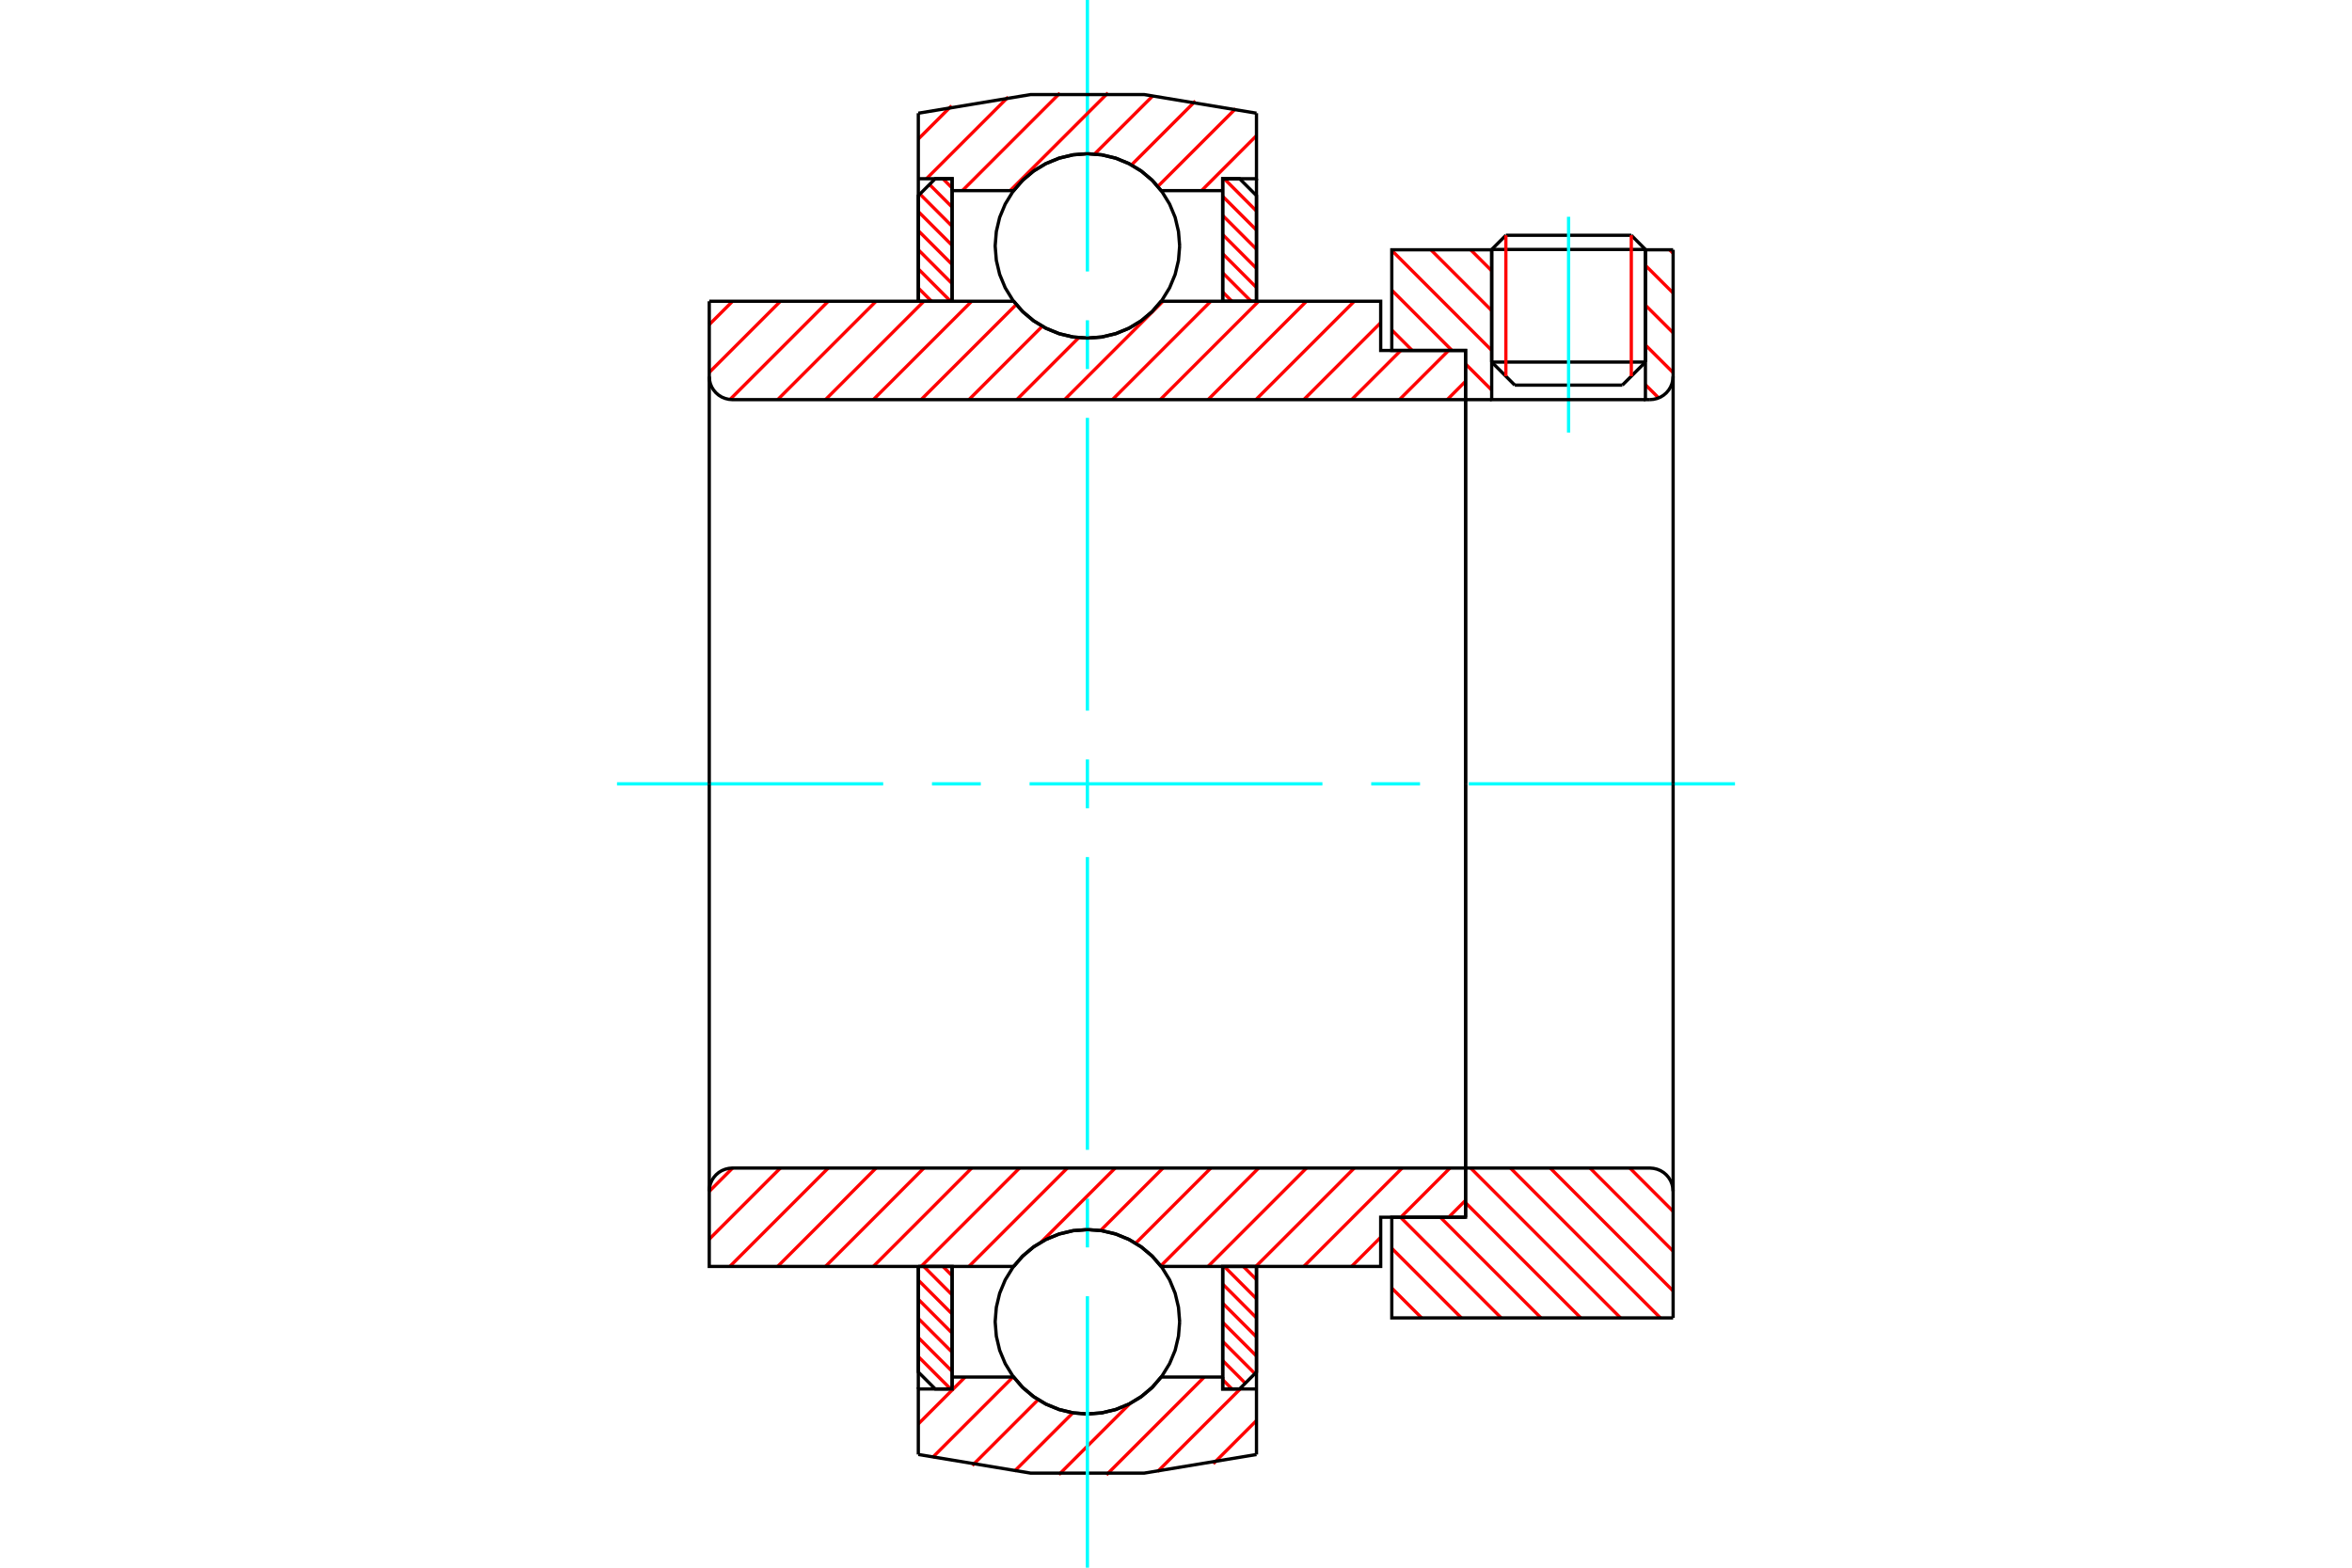 <?xml version="1.0" standalone="no"?>
<!DOCTYPE svg PUBLIC "-//W3C//DTD SVG 1.1//EN"
	"http://www.w3.org/Graphics/SVG/1.1/DTD/svg11.dtd">
<svg xmlns="http://www.w3.org/2000/svg" height="100%" width="100%" viewBox="0 0 36000 24000">
	<rect x="-1800" y="-1200" width="39600" height="26400" style="fill:#FFF"/>
	<g style="fill:none; fill-rule:evenodd" transform="matrix(1 0 0 1 0 0)">
		<g style="fill:none; stroke:#000; stroke-width:50; shape-rendering:geometricPrecision">
			<line x1="25185" y1="3819" x2="22832" y2="3819"/>
			<line x1="23049" y1="3602" x2="24969" y2="3602"/>
			<line x1="22832" y1="5543" x2="25185" y2="5543"/>
			<line x1="24832" y1="5896" x2="23185" y2="5896"/>
			<line x1="23049" y1="3602" x2="22832" y2="3819"/>
			<line x1="25185" y1="3819" x2="24969" y2="3602"/>
			<line x1="24832" y1="5896" x2="25185" y2="5543"/>
			<line x1="22832" y1="5543" x2="23185" y2="5896"/>
			<line x1="22832" y1="3819" x2="22832" y2="5543"/>
			<line x1="25185" y1="5543" x2="25185" y2="3819"/>
		</g>
		<g style="fill:none; stroke:#0FF; stroke-width:50; shape-rendering:geometricPrecision">
			<line x1="24009" y1="6622" x2="24009" y2="3319"/>
		</g>
		<g style="fill:none; stroke:#F00; stroke-width:50; shape-rendering:geometricPrecision">
			<line x1="24969" y1="3602" x2="24969" y2="5760"/>
			<line x1="23049" y1="5760" x2="23049" y2="3602"/>
			<line x1="14056" y1="20769" x2="14550" y2="21264"/>
			<line x1="14056" y1="20477" x2="14573" y2="20994"/>
			<line x1="14056" y1="20184" x2="14573" y2="20701"/>
			<line x1="14056" y1="19891" x2="14573" y2="20409"/>
			<line x1="14056" y1="19598" x2="14573" y2="20116"/>
			<line x1="14139" y1="19388" x2="14573" y2="19823"/>
			<line x1="14432" y1="19388" x2="14573" y2="19530"/>
		</g>
		<g style="fill:none; stroke:#000; stroke-width:50; shape-rendering:geometricPrecision">
			<polyline points="14056,19388 14056,21005 14315,21264 14573,21264 14573,19388 14056,19388"/>
		</g>
		<g style="fill:none; stroke:#0FF; stroke-width:50; shape-rendering:geometricPrecision">
			<line x1="9444" y1="12000" x2="13518" y2="12000"/>
			<line x1="14265" y1="12000" x2="15012" y2="12000"/>
			<line x1="15759" y1="12000" x2="20241" y2="12000"/>
			<line x1="20988" y1="12000" x2="21735" y2="12000"/>
			<line x1="22482" y1="12000" x2="26556" y2="12000"/>
		</g>
		<g style="fill:none; stroke:#F00; stroke-width:50; shape-rendering:geometricPrecision">
			<line x1="14056" y1="4410" x2="14258" y2="4612"/>
			<line x1="14056" y1="4117" x2="14550" y2="4612"/>
			<line x1="14056" y1="3824" x2="14573" y2="4342"/>
			<line x1="14056" y1="3532" x2="14573" y2="4049"/>
			<line x1="14056" y1="3239" x2="14573" y2="3756"/>
			<line x1="14080" y1="2970" x2="14573" y2="3464"/>
			<line x1="14227" y1="2824" x2="14573" y2="3171"/>
			<line x1="14432" y1="2736" x2="14573" y2="2878"/>
		</g>
		<g style="fill:none; stroke:#000; stroke-width:50; shape-rendering:geometricPrecision">
			<polyline points="14573,4612 14573,2736 14315,2736 14056,2995 14056,4612 14573,4612"/>
		</g>
		<g style="fill:none; stroke:#F00; stroke-width:50; shape-rendering:geometricPrecision">
			<line x1="19030" y1="19388" x2="19232" y2="19590"/>
			<line x1="18738" y1="19388" x2="19232" y2="19883"/>
			<line x1="18715" y1="19658" x2="19232" y2="20176"/>
			<line x1="18715" y1="19951" x2="19232" y2="20468"/>
			<line x1="18715" y1="20244" x2="19232" y2="20761"/>
			<line x1="18715" y1="20536" x2="19208" y2="21030"/>
			<line x1="18715" y1="20829" x2="19061" y2="21176"/>
			<line x1="18715" y1="21122" x2="18856" y2="21264"/>
		</g>
		<g style="fill:none; stroke:#000; stroke-width:50; shape-rendering:geometricPrecision">
			<polyline points="19232,19388 19232,21005 18973,21264 18715,21264 18715,19388 19232,19388"/>
		</g>
		<g style="fill:none; stroke:#F00; stroke-width:50; shape-rendering:geometricPrecision">
			<line x1="18738" y1="2736" x2="19232" y2="3231"/>
			<line x1="18715" y1="3006" x2="19232" y2="3523"/>
			<line x1="18715" y1="3299" x2="19232" y2="3816"/>
			<line x1="18715" y1="3591" x2="19232" y2="4109"/>
			<line x1="18715" y1="3884" x2="19232" y2="4402"/>
			<line x1="18715" y1="4177" x2="19149" y2="4612"/>
			<line x1="18715" y1="4470" x2="18856" y2="4612"/>
		</g>
		<g style="fill:none; stroke:#000; stroke-width:50; shape-rendering:geometricPrecision">
			<polyline points="18715,4612 18715,2736 18973,2736 19232,2995 19232,4612 18715,4612"/>
			<polyline points="18056,3765 18038,3544 17987,3328 17902,3124 17786,2935 17642,2766 17474,2623 17285,2507 17080,2422 16865,2370 16644,2353 16423,2370 16208,2422 16003,2507 15814,2623 15646,2766 15502,2935 15386,3124 15301,3328 15250,3544 15232,3765 15250,3986 15301,4201 15386,4406 15502,4595 15646,4763 15814,4907 16003,5023 16208,5107 16423,5159 16644,5176 16865,5159 17080,5107 17285,5023 17474,4907 17642,4763 17786,4595 17902,4406 17987,4201 18038,3986 18056,3765"/>
			<polyline points="18056,20235 18038,20014 17987,19799 17902,19594 17786,19405 17642,19237 17474,19093 17285,18977 17080,18893 16865,18841 16644,18824 16423,18841 16208,18893 16003,18977 15814,19093 15646,19237 15502,19405 15386,19594 15301,19799 15250,20014 15232,20235 15250,20456 15301,20672 15386,20876 15502,21065 15646,21234 15814,21377 16003,21493 16208,21578 16423,21630 16644,21647 16865,21630 17080,21578 17285,21493 17474,21377 17642,21234 17786,21065 17902,20876 17987,20672 18038,20456 18056,20235"/>
		</g>
		<g style="fill:none; stroke:#F00; stroke-width:50; shape-rendering:geometricPrecision">
			<line x1="24946" y1="17882" x2="25609" y2="18545"/>
			<line x1="24337" y1="17882" x2="25609" y2="19154"/>
			<line x1="23728" y1="17882" x2="25609" y2="19763"/>
			<line x1="23119" y1="17882" x2="25413" y2="20176"/>
			<line x1="22510" y1="17882" x2="24804" y2="20176"/>
			<line x1="22432" y1="18413" x2="24195" y2="20176"/>
			<line x1="22045" y1="18635" x2="23586" y2="20176"/>
			<line x1="21436" y1="18635" x2="22977" y2="20176"/>
			<line x1="21303" y1="19111" x2="22368" y2="20176"/>
			<line x1="21303" y1="19720" x2="21760" y2="20176"/>
		</g>
		<g style="fill:none; stroke:#000; stroke-width:50; shape-rendering:geometricPrecision">
			<line x1="25609" y1="12000" x2="25609" y2="20176"/>
			<polyline points="25609,18235 25604,18180 25591,18126 25570,18075 25541,18028 25505,17986 25463,17950 25416,17921 25365,17900 25311,17887 25256,17882 22432,17882 22432,12000"/>
			<polyline points="22432,17882 22432,18635 21303,18635 21303,20176 25609,20176"/>
		</g>
		<g style="fill:none; stroke:#F00; stroke-width:50; shape-rendering:geometricPrecision">
			<line x1="25555" y1="3824" x2="25609" y2="3877"/>
			<line x1="25185" y1="4063" x2="25609" y2="4486"/>
			<line x1="25185" y1="4672" x2="25609" y2="5095"/>
			<line x1="25185" y1="5281" x2="25609" y2="5704"/>
			<line x1="25185" y1="5890" x2="25388" y2="6092"/>
			<line x1="22510" y1="3824" x2="22832" y2="4146"/>
			<line x1="21901" y1="3824" x2="22832" y2="4755"/>
			<line x1="21303" y1="3834" x2="22832" y2="5364"/>
			<line x1="21303" y1="4443" x2="22224" y2="5365"/>
			<line x1="22432" y1="5572" x2="22832" y2="5972"/>
			<line x1="21303" y1="5052" x2="21616" y2="5365"/>
		</g>
		<g style="fill:none; stroke:#000; stroke-width:50; shape-rendering:geometricPrecision">
			<line x1="25609" y1="12000" x2="25609" y2="3824"/>
			<polyline points="25256,6118 25311,6113 25365,6100 25416,6079 25463,6050 25505,6014 25541,5972 25570,5925 25591,5874 25604,5820 25609,5765"/>
			<polyline points="25256,6118 25185,6118 25185,3824"/>
			<polyline points="25185,6118 22832,6118 22832,3824"/>
			<polyline points="22832,6118 22432,6118 22432,12000"/>
			<polyline points="22432,6118 22432,5365 21303,5365 21303,3824 22832,3824"/>
			<line x1="25185" y1="3824" x2="25609" y2="3824"/>
		</g>
		<g style="fill:none; stroke:#F00; stroke-width:50; shape-rendering:geometricPrecision">
			<line x1="19232" y1="21747" x2="18570" y2="22409"/>
			<line x1="18983" y1="21264" x2="17718" y2="22528"/>
			<line x1="18432" y1="21082" x2="16935" y2="22579"/>
			<line x1="17296" y1="21487" x2="16208" y2="22575"/>
			<line x1="16422" y1="21629" x2="15526" y2="22525"/>
			<line x1="15890" y1="21428" x2="14882" y2="22436"/>
			<line x1="15504" y1="21082" x2="14272" y2="22314"/>
			<line x1="14772" y1="21082" x2="14056" y2="21799"/>
		</g>
		<g style="fill:none; stroke:#000; stroke-width:50; shape-rendering:geometricPrecision">
			<polyline points="19232,19388 19232,21264 19232,22267"/>
			<polyline points="14056,22267 15773,22552 17515,22552 19232,22267"/>
			<polyline points="14056,22267 14056,21264 14573,21264 14573,21082 14573,19388"/>
			<polyline points="14573,21082 15515,21082 15658,21246 15826,21386 16013,21498 16215,21580 16427,21630 16644,21647 16861,21630 17073,21580 17275,21498 17462,21386 17630,21246 17773,21082 18715,21082 18715,19388"/>
			<polyline points="18715,21082 18715,21264 19232,21264"/>
			<line x1="14056" y1="21264" x2="14056" y2="19388"/>
		</g>
		<g style="fill:none; stroke:#0FF; stroke-width:50; shape-rendering:geometricPrecision">
			<line x1="16644" y1="24000" x2="16644" y2="19844"/>
			<line x1="16644" y1="19097" x2="16644" y2="18350"/>
			<line x1="16644" y1="17603" x2="16644" y2="13121"/>
			<line x1="16644" y1="12374" x2="16644" y2="11626"/>
			<line x1="16644" y1="10879" x2="16644" y2="6397"/>
			<line x1="16644" y1="5650" x2="16644" y2="4903"/>
			<line x1="16644" y1="4156" x2="16644" y2="0"/>
		</g>
		<g style="fill:none; stroke:#F00; stroke-width:50; shape-rendering:geometricPrecision">
			<line x1="19232" y1="2076" x2="18391" y2="2918"/>
			<line x1="18913" y1="1663" x2="17722" y2="2854"/>
			<line x1="18297" y1="1547" x2="17319" y2="2525"/>
			<line x1="17648" y1="1465" x2="16754" y2="2358"/>
			<line x1="16959" y1="1422" x2="15462" y2="2918"/>
			<line x1="16223" y1="1425" x2="14730" y2="2918"/>
			<line x1="15431" y1="1485" x2="14180" y2="2736"/>
			<line x1="14565" y1="1619" x2="14056" y2="2128"/>
		</g>
		<g style="fill:none; stroke:#000; stroke-width:50; shape-rendering:geometricPrecision">
			<polyline points="14056,4612 14056,2736 14056,1733"/>
			<polyline points="19232,1733 17515,1448 15773,1448 14056,1733"/>
			<polyline points="19232,1733 19232,2736 18715,2736 18715,2918 18715,4612"/>
			<polyline points="18715,2918 17773,2918 17630,2754 17462,2614 17275,2502 17073,2420 16861,2370 16644,2353 16427,2370 16215,2420 16013,2502 15826,2614 15658,2754 15515,2918 14573,2918 14573,4612"/>
			<polyline points="14573,2918 14573,2736 14056,2736"/>
			<line x1="19232" y1="2736" x2="19232" y2="4612"/>
		</g>
		<g style="fill:none; stroke:#F00; stroke-width:50; shape-rendering:geometricPrecision">
			<line x1="22432" y1="18376" x2="22173" y2="18635"/>
			<line x1="22193" y1="17882" x2="21441" y2="18635"/>
			<line x1="21133" y1="18942" x2="20688" y2="19388"/>
			<line x1="21461" y1="17882" x2="19956" y2="19388"/>
			<line x1="20729" y1="17882" x2="19223" y2="19388"/>
			<line x1="19997" y1="17882" x2="18491" y2="19388"/>
			<line x1="19265" y1="17882" x2="17767" y2="19380"/>
			<line x1="18533" y1="17882" x2="17383" y2="19032"/>
			<line x1="17801" y1="17882" x2="16845" y2="18839"/>
			<line x1="17069" y1="17882" x2="15939" y2="19012"/>
			<line x1="16337" y1="17882" x2="14831" y2="19388"/>
			<line x1="15605" y1="17882" x2="14099" y2="19388"/>
			<line x1="14873" y1="17882" x2="13367" y2="19388"/>
			<line x1="14141" y1="17882" x2="12635" y2="19388"/>
			<line x1="13409" y1="17882" x2="11903" y2="19388"/>
			<line x1="12677" y1="17882" x2="11171" y2="19388"/>
			<line x1="11945" y1="17882" x2="10856" y2="18971"/>
			<line x1="11213" y1="17882" x2="10856" y2="18239"/>
		</g>
		<g style="fill:none; stroke:#000; stroke-width:50; shape-rendering:geometricPrecision">
			<line x1="22432" y1="12000" x2="22432" y2="18635"/>
			<polyline points="22432,17882 11209,17882 11153,17887 11100,17900 11048,17921 11001,17950 10959,17986 10923,18028 10894,18075 10873,18126 10860,18180 10856,18235 10856,19388 11373,19388 15515,19388"/>
			<polyline points="17773,19388 17630,19224 17462,19085 17275,18973 17073,18890 16861,18840 16644,18824 16427,18840 16215,18890 16013,18973 15826,19085 15658,19224 15515,19388"/>
			<polyline points="17773,19388 21133,19388 21133,18635 22432,18635"/>
			<line x1="10856" y1="12000" x2="10856" y2="18235"/>
		</g>
		<g style="fill:none; stroke:#F00; stroke-width:50; shape-rendering:geometricPrecision">
			<line x1="22432" y1="5837" x2="22152" y2="6118"/>
			<line x1="22173" y1="5365" x2="21420" y2="6118"/>
			<line x1="21441" y1="5365" x2="20688" y2="6118"/>
			<line x1="21133" y1="4940" x2="19956" y2="6118"/>
			<line x1="20729" y1="4612" x2="19223" y2="6118"/>
			<line x1="19997" y1="4612" x2="18491" y2="6118"/>
			<line x1="19265" y1="4612" x2="17759" y2="6118"/>
			<line x1="18533" y1="4612" x2="17027" y2="6118"/>
			<line x1="17801" y1="4612" x2="16295" y2="6118"/>
			<line x1="16511" y1="5170" x2="15563" y2="6118"/>
			<line x1="15953" y1="4995" x2="14831" y2="6118"/>
			<line x1="15555" y1="4662" x2="14099" y2="6118"/>
			<line x1="14873" y1="4612" x2="13367" y2="6118"/>
			<line x1="14141" y1="4612" x2="12635" y2="6118"/>
			<line x1="13409" y1="4612" x2="11903" y2="6118"/>
			<line x1="12677" y1="4612" x2="11173" y2="6116"/>
			<line x1="11945" y1="4612" x2="10856" y2="5701"/>
			<line x1="11213" y1="4612" x2="10856" y2="4969"/>
		</g>
		<g style="fill:none; stroke:#000; stroke-width:50; shape-rendering:geometricPrecision">
			<line x1="10856" y1="12000" x2="10856" y2="4612"/>
			<polyline points="10856,5765 10860,5820 10873,5874 10894,5925 10923,5972 10959,6014 11001,6050 11048,6079 11100,6100 11153,6113 11209,6118 22432,6118 22432,5365 21133,5365 21133,4612 17773,4612"/>
			<polyline points="15515,4612 15658,4776 15826,4915 16013,5027 16215,5110 16427,5160 16644,5176 16861,5160 17073,5110 17275,5027 17462,4915 17630,4776 17773,4612"/>
			<polyline points="15515,4612 11373,4612 10856,4612"/>
			<line x1="22432" y1="12000" x2="22432" y2="6118"/>
		</g>
	</g>
</svg>
